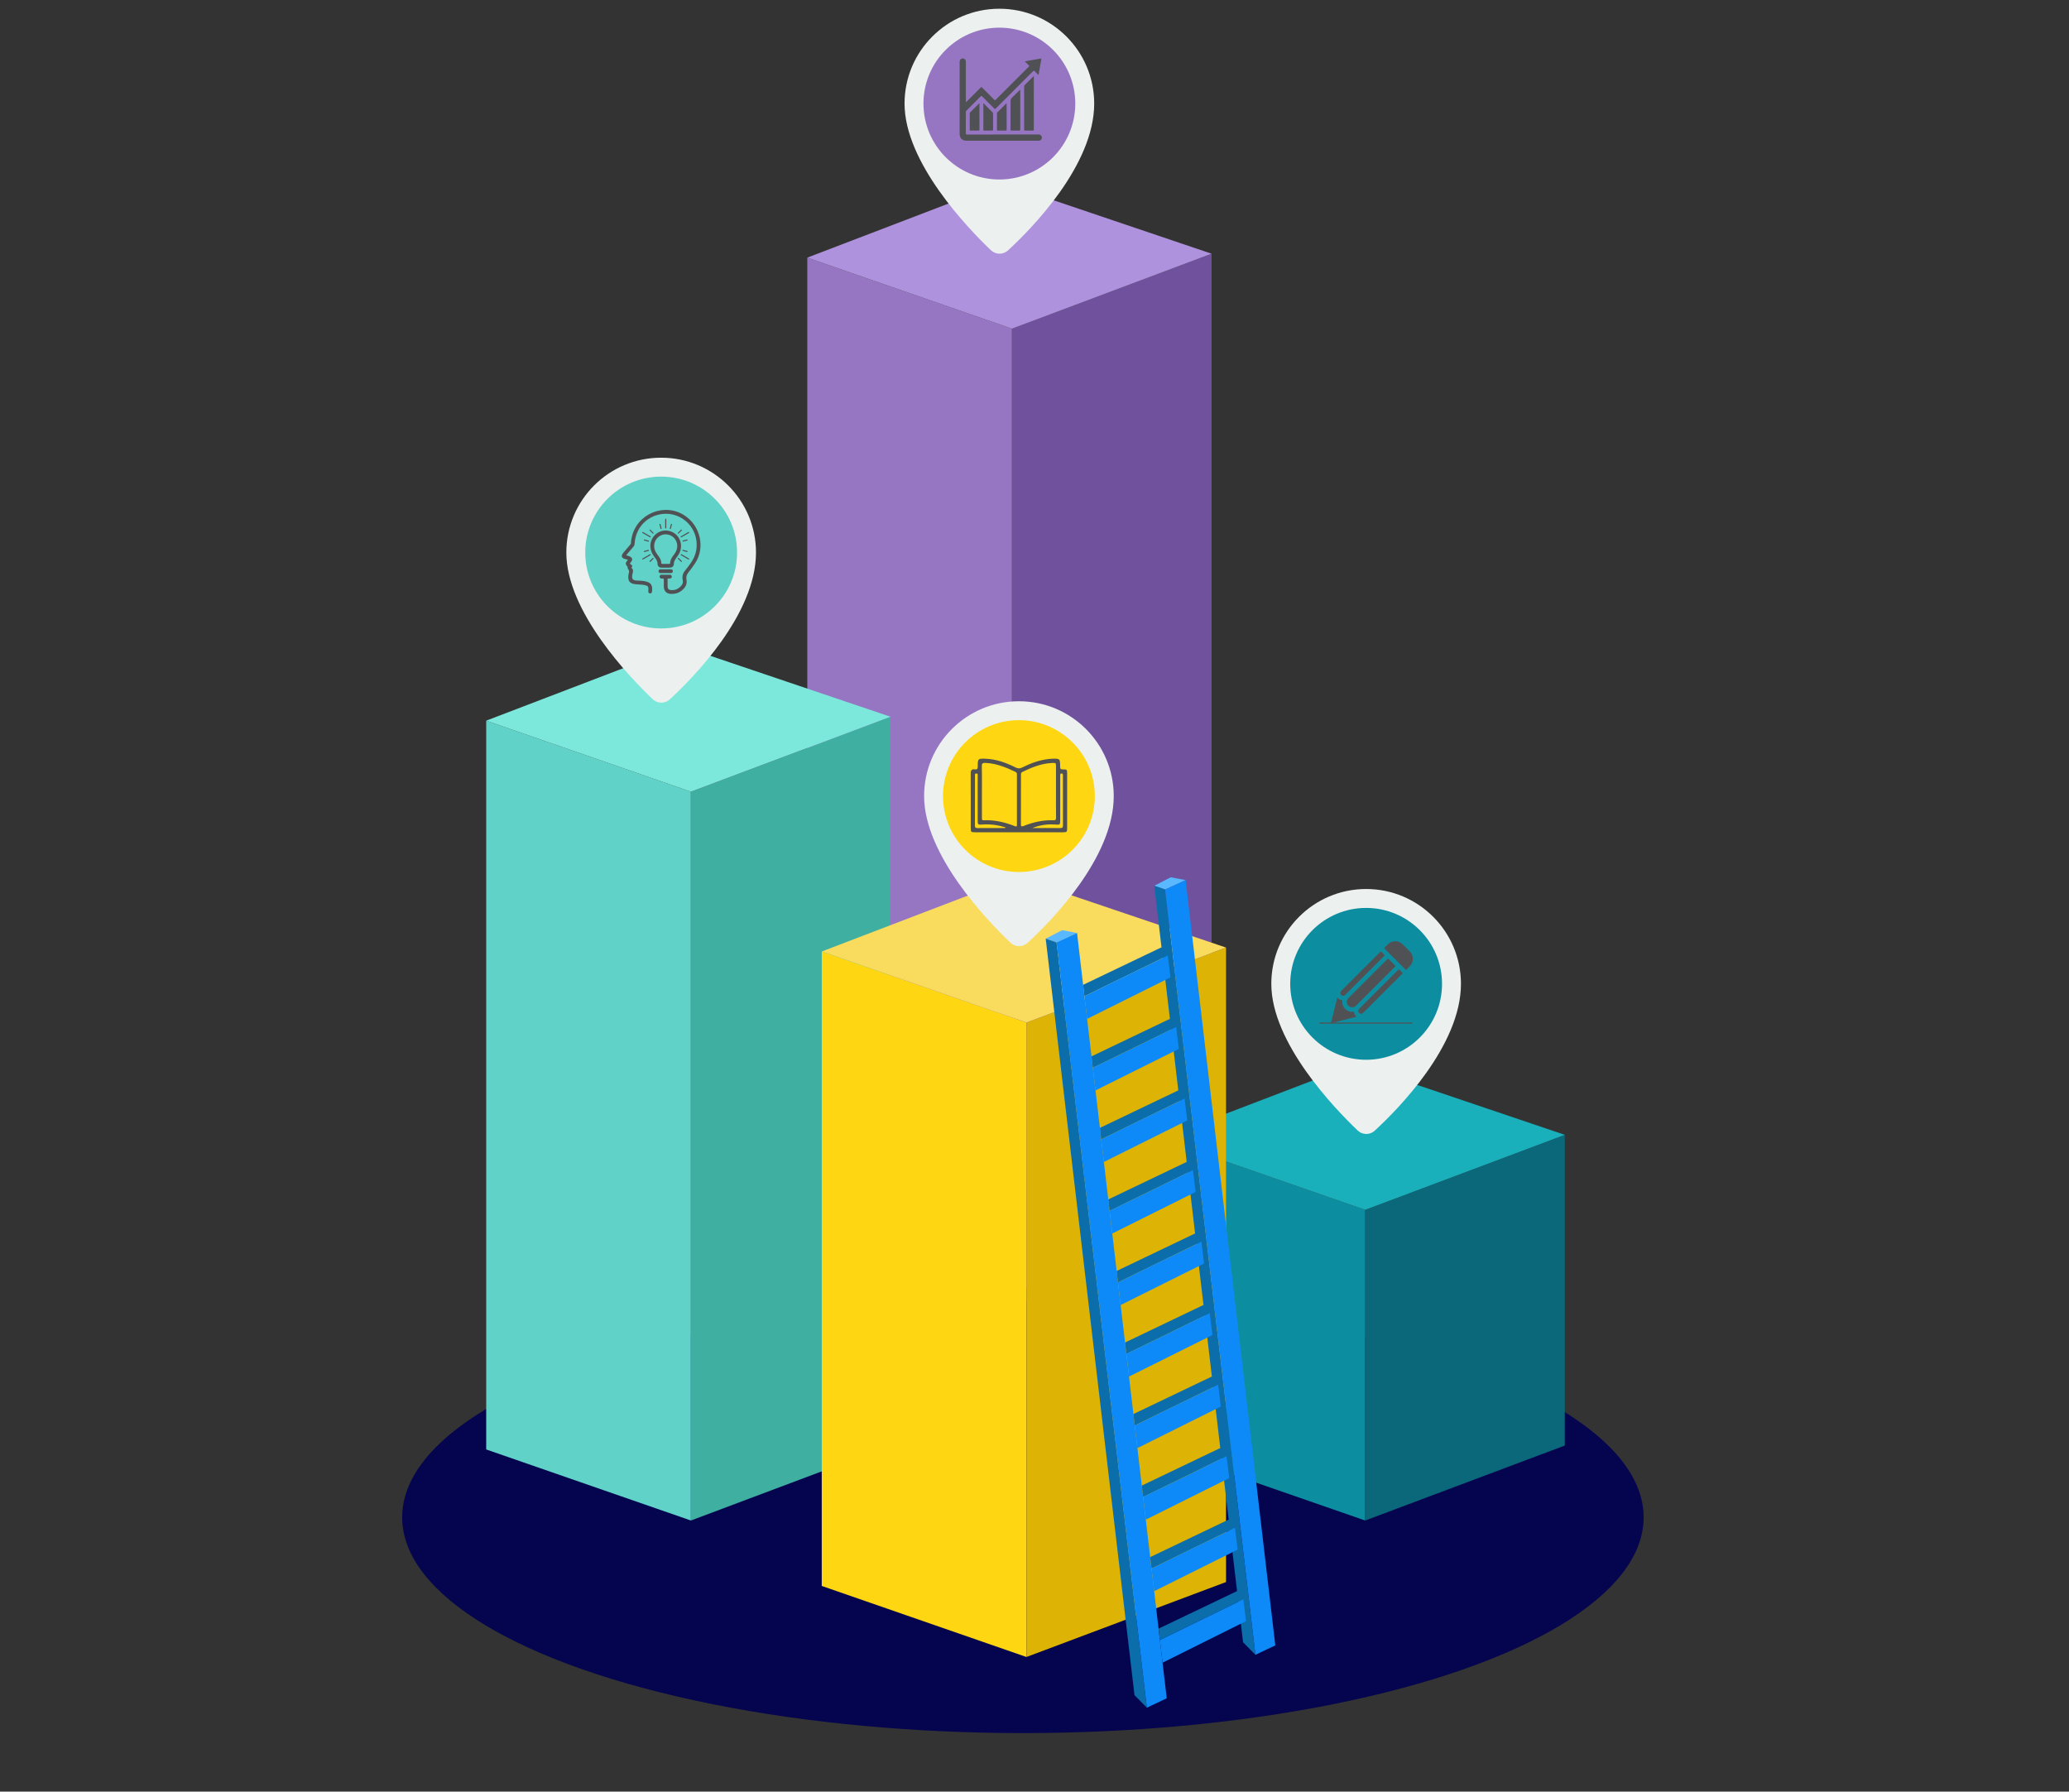 <?xml version="1.0" encoding="utf-8"?>
<!-- Generator: Adobe Illustrator 14.0.0, SVG Export Plug-In . SVG Version: 6.00 Build 43363)  -->
<!DOCTYPE svg PUBLIC "-//W3C//DTD SVG 1.1//EN" "http://www.w3.org/Graphics/SVG/1.1/DTD/svg11.dtd">
<svg version="1.1" id="Layer_1" xmlns="http://www.w3.org/2000/svg" xmlns:xlink="http://www.w3.org/1999/xlink" x="0px" y="0px"
	 width="1155px" height="1000px" viewBox="0 0 1155 1000" enable-background="new 0 0 1155 1000" xml:space="preserve">
<rect x="0" y="0" width="1155" height="1000" fill="#333333" stroke="none"/>
<ellipse fill="#05054F" cx="571.021" cy="846.925" rx="346.518" ry="120.425"/>
<rect x="1320.521" y="3372.917" fill="#111182" width="2481.84" height="1396.08"/>
<g>
	<polygon fill="#9676C2" points="564.938,721.873 450.666,682.213 450.666,143.792 564.938,183.451 	"/>
	<polygon fill="#6F519E" points="564.938,721.873 676.354,680.029 676.354,141.607 564.938,183.451 	"/>
	<polygon fill="#AF92DD" points="676.354,141.607 559.562,102.116 450.667,143.792 564.938,183.451 	"/>
	<polygon fill="#60D2C8" points="385.688,848.692 271.418,809.033 271.418,402.249 385.688,441.907 	"/>
	<polygon fill="#3EAFA1" points="385.688,848.692 497.104,806.848 497.104,400.063 385.688,441.907 	"/>
	<polygon fill="#7CE8DB" points="497.104,400.063 380.312,360.572 271.417,402.247 385.688,441.907 	"/>
	<polygon fill="#0D8EA0" points="762.113,848.692 647.843,809.033 647.843,635.61 762.113,675.267 	"/>
	<polygon fill="#0B687A" points="762.113,848.692 873.528,806.848 873.528,633.425 762.113,675.267 	"/>
	<polygon fill="#19B0BC" points="873.528,633.425 756.736,593.933 647.843,635.608 762.113,675.267 	"/>
	<polygon fill="#FED612" points="573.005,924.874 458.733,885.215 458.733,531.085 573.005,570.743 	"/>
	<polygon fill="#DDB305" points="573.005,924.874 684.42,883.031 684.42,528.898 573.005,570.743 	"/>
	<polygon fill="#F9DB5D" points="684.42,528.898 567.627,489.407 458.733,531.084 573.005,570.743 	"/>
	<polygon fill="#5AB8FF" points="661.865,491.244 653.586,489.664 644.365,494.395 650.428,496.492 	"/>
	<polygon fill="#0B6DAA" points="644.365,494.393 693.928,916.655 700.826,923.644 650.428,496.492 	"/>
	<polygon fill="#0D8AF8" points="661.865,491.244 650.428,496.492 700.826,923.644 711.929,918.406 	"/>
	<polygon fill="#5AB8FF" points="601.256,520.767 592.976,519.186 583.755,523.915 589.818,526.013 	"/>
	<polygon fill="#0B6DAA" points="583.755,523.915 633.317,946.176 640.216,953.164 589.818,526.013 	"/>
	<polygon fill="#0D8AF8" points="601.256,520.767 589.818,526.013 640.216,953.164 651.318,947.93 	"/>
	<polygon fill="#0B6DAA" points="676.513,768.314 632.726,789.27 633.47,795.634 680.021,772.894 	"/>
	<polygon fill="#0B6DAA" points="681.2,808.238 637.404,829.198 638.149,835.563 684.708,812.819 	"/>
	<polygon fill="#0B6DAA" points="671.826,728.387 628.044,749.339 628.79,755.704 675.333,732.968 	"/>
	<polygon fill="#0B6DAA" points="690.574,888.09 646.762,909.058 647.508,915.422 694.082,892.669 	"/>
	<polygon fill="#0B6DAA" points="685.888,848.165 642.084,869.128 642.829,875.492 689.395,852.744 	"/>
	<polygon fill="#0B6DAA" points="648.391,528.76 604.646,549.694 605.394,556.058 651.896,533.341 	"/>
	<polygon fill="#0B6DAA" points="667.139,688.462 623.364,709.412 624.11,715.775 670.646,693.042 	"/>
	<polygon fill="#0B6DAA" points="653.077,568.687 609.326,589.624 610.071,595.987 656.584,573.269 	"/>
	<polygon fill="#0B6DAA" points="657.764,608.612 614.006,629.553 614.751,635.917 661.271,613.194 	"/>
	<polygon fill="#0B6DAA" points="662.451,648.537 618.686,669.482 619.432,675.848 665.959,653.119 	"/>
	<polygon fill="#0D8AF8" points="680.021,772.894 633.47,795.634 634.951,808.278 681.524,785.08 	"/>
	<polygon fill="#0D8AF8" points="670.646,693.042 624.11,715.775 625.593,728.42 672.148,705.229 	"/>
	<polygon fill="#0D8AF8" points="675.333,732.968 628.79,755.704 630.271,768.35 676.836,745.154 	"/>
	<polygon fill="#0D8AF8" points="684.708,812.819 638.149,835.563 639.632,848.208 686.21,825.005 	"/>
	<polygon fill="#0D8AF8" points="694.082,892.669 647.509,915.422 648.992,928.065 695.587,904.856 	"/>
	<polygon fill="#0D8AF8" points="689.395,852.744 642.829,875.492 644.311,888.136 690.898,864.932 	"/>
	<polygon fill="#0D8AF8" points="656.584,573.267 610.071,595.987 611.552,608.63 658.088,585.453 	"/>
	<polygon fill="#0D8AF8" points="651.896,533.341 605.394,556.058 606.873,568.701 653.401,545.527 	"/>
	<polygon fill="#0D8AF8" points="665.959,653.117 619.432,675.848 620.913,688.488 667.464,665.304 	"/>
	<polygon fill="#0D8AF8" points="661.271,613.191 614.754,635.917 616.233,648.56 662.775,625.378 	"/>
	<path fill="#ECF0EF" d="M815.566,549.146c0,34.495-35.077,69.957-48.126,81.952c-2.711,2.494-6.861,2.456-9.526-0.09
		c-12.975-12.368-48.218-48.999-48.218-81.862c0-29.232,23.7-52.936,52.936-52.936C791.865,496.21,815.566,519.914,815.566,549.146"
		/>
	<path fill="#0D8EA0" d="M805.007,549.146c0,23.401-18.972,42.375-42.375,42.375c-23.404,0-42.376-18.974-42.376-42.375
		c0-23.402,18.972-42.376,42.376-42.376C786.035,506.771,805.007,525.744,805.007,549.146"/>
	<path fill="#ECF0EF" d="M422.023,308.404c0,34.495-35.079,69.957-48.125,81.952c-2.712,2.494-6.863,2.456-9.53-0.09
		c-12.974-12.369-48.215-49-48.215-81.862c0-29.234,23.699-52.934,52.934-52.934C398.324,255.47,422.023,279.17,422.023,308.404"/>
	<path fill="#60D2C8" d="M411.463,308.404c0,23.403-18.971,42.376-42.375,42.376c-23.402,0-42.375-18.973-42.375-42.376
		c0-23.403,18.973-42.375,42.375-42.375C392.492,266.029,411.463,285.001,411.463,308.404"/>
	<path fill="#ECF0EF" d="M610.825,57.811c0,34.495-35.076,69.955-48.124,81.952c-2.711,2.493-6.862,2.454-9.53-0.091
		c-12.971-12.369-48.214-49-48.214-81.861c0-29.235,23.7-52.935,52.933-52.935C587.127,4.876,610.825,28.576,610.825,57.811"/>
	<path fill="#9676C2" d="M600.266,57.811c0,23.404-18.971,42.375-42.375,42.375c-23.401,0-42.374-18.971-42.374-42.375
		c0-23.403,18.973-42.375,42.374-42.375C581.295,15.436,600.266,34.408,600.266,57.811"/>
	<path fill="#ECF0EF" d="M621.738,444.345c0,34.496-35.078,69.958-48.124,81.952c-2.713,2.494-6.863,2.456-9.529-0.09
		c-12.972-12.368-48.216-49-48.216-81.862c0-29.233,23.698-52.935,52.934-52.935S621.738,415.111,621.738,444.345"/>
	<path fill="#FED612" d="M611.179,444.345c0,23.404-18.974,42.376-42.375,42.376c-23.402,0-42.376-18.972-42.376-42.376
		c0-23.402,18.974-42.374,42.376-42.374C592.205,401.971,611.179,420.942,611.179,444.345"/>
	<path fill="#505155" d="M568.708,464.543c-8.154,0.001-16.307,0.004-24.462,0c-2.163-0.002-2.333-0.17-2.336-2.319
		c-0.002-10.163,0.032-20.324-0.033-30.486c-0.012-1.796,0.592-2.562,2.363-2.299c1.258,0.187,1.579-0.337,1.578-1.565
		c-0.007-4.46,0.108-4.579,4.717-4.361c5.893,0.277,11.309,2.297,16.513,4.894c1.314,0.656,2.29,0.615,3.579-0.026
		c4.72-2.356,9.632-4.185,14.933-4.75c0.527-0.057,1.059-0.115,1.588-0.13c4.572-0.142,4.669-0.099,4.666,4.419
		c0,1.292,0.436,1.573,1.626,1.543c2.166-0.052,2.286,0.126,2.286,2.32c0.005,10.105,0.004,20.208,0,30.311
		c0,2.309-0.131,2.444-2.381,2.446C585.133,464.544,576.921,464.542,568.708,464.543 M548.143,441.736
		c0,4.906-0.004,9.811,0.003,14.716c0.001,0.679-0.187,1.444,0.994,1.394c6.071-0.27,11.847,1.093,17.448,3.303
		c0.962,0.38,1.103,0.067,1.103-0.792c-0.015-9.339-0.011-18.677,0-28.014c0-0.632-0.082-1.135-0.734-1.451
		c-5.341-2.583-10.779-4.815-16.831-5.059c-1.435-0.059-2.079,0.201-2.029,1.896C548.233,432.395,548.143,437.067,548.143,441.736
		 M589.5,441.875v-13.81c-0.002-2.261-0.003-2.295-2.345-2.193c-5.911,0.26-11.226,2.487-16.455,5.008
		c-0.856,0.414-0.753,1.086-0.753,1.782c0,9.088,0.021,18.176-0.027,27.265c-0.006,1.337,0.247,1.605,1.553,1.085
		c5.306-2.112,10.803-3.376,16.556-3.164c1.172,0.042,1.507-0.296,1.494-1.457C589.466,451.552,589.498,446.714,589.5,441.875
		 M576.289,462.18c5.174,0,10.348-0.037,15.524,0.026c1.235,0.017,1.594-0.33,1.585-1.58c-0.055-8.148-0.026-16.296-0.026-24.447
		c0-1.18-0.002-2.363-0.007-3.542c-0.001-0.519-0.103-0.931-0.774-0.914c-0.668,0.017-0.741,0.442-0.738,0.954
		c0.003,0.414-0.003,0.827-0.003,1.239c0,7.854,0,15.708,0.002,23.562c0,2.99,0.002,2.943-2.982,2.73
		C584.553,459.902,580.358,460.564,576.289,462.18 M561.44,461.846c-4.127-1.27-8.27-1.94-12.533-1.648
		c-3.121,0.214-3.118,0.265-3.118-2.933c0-8.032,0.005-16.062-0.013-24.092c0-0.562,0.332-1.425-0.77-1.421
		c-0.965,0.002-0.726,0.765-0.726,1.293c-0.015,9.272,0.011,18.542-0.037,27.813c-0.005,1.164,0.449,1.347,1.458,1.342
		c4.96-0.037,9.919-0.011,14.879-0.019C560.84,462.18,561.152,462.286,561.44,461.846"/>
	<path fill="#505155" d="M539.263,57.062c2.22-2.215,4.4-4.395,6.583-6.575c0.559-0.554,1.128-1.097,1.661-1.673
		c0.267-0.289,0.418-0.285,0.694-0.004c1.576,1.601,3.174,3.183,4.76,4.771c0.689,0.687,1.395,1.358,2.054,2.072
		c0.315,0.343,0.489,0.341,0.821,0.008c4.058-4.07,8.135-8.122,12.206-12.18c2.095-2.088,4.177-4.189,6.28-6.271
		c0.289-0.284,0.333-0.444,0.012-0.739c-0.744-0.683-1.449-1.407-2.185-2.128c0.172-0.207,0.373-0.176,0.539-0.206
		c2.743-0.492,5.49-0.975,8.234-1.455c0.195-0.033,0.481-0.188,0.403,0.255c-0.525,2.943-1.042,5.888-1.584,8.953
		c-0.746-0.743-1.449-1.403-2.098-2.113c-0.369-0.404-0.575-0.428-0.988-0.012c-4.75,4.783-9.526,9.54-14.292,14.306
		c-2.142,2.142-4.291,4.275-6.413,6.437c-0.375,0.382-0.567,0.447-0.986,0.021c-2.221-2.273-4.489-4.5-6.721-6.763
		c-0.32-0.324-0.483-0.289-0.781,0.014c-2.634,2.655-5.279,5.3-7.935,7.934c-0.264,0.262-0.355,0.53-0.354,0.891
		c0.009,3.932,0.016,7.865-0.006,11.797c-0.004,0.552,0.162,0.674,0.695,0.674c13.201-0.015,26.399-0.012,39.603-0.01
		c0.204,0,0.412-0.007,0.615,0.012c0.849,0.085,1.481,0.746,1.537,1.595c0.059,0.886-0.488,1.63-1.349,1.804
		c-0.255,0.051-0.521,0.062-0.782,0.062c-13.294,0.003-26.588,0.003-39.885,0.001c-2.502,0-3.894-1.4-3.894-3.896
		c0-13.22,0-26.441,0.001-39.659c0-0.299-0.009-0.601,0.029-0.897c0.102-0.839,0.797-1.455,1.646-1.477
		c0.859-0.022,1.584,0.535,1.74,1.366c0.052,0.292,0.052,0.595,0.052,0.894c0.003,7.154,0.001,14.305,0.006,21.458
		C539.181,56.548,539.128,56.775,539.263,57.062"/>
	<path fill="#505155" d="M577.129,42.427v0.808c-0.003,4.657-0.009,9.314-0.009,13.972c0,4.956,0.009,9.914,0.009,14.869
		c0,0.943,0.063,0.781-0.761,0.788c-1.365,0.009-2.731-0.016-4.096,0.013c-0.444,0.009-0.562-0.122-0.561-0.563
		c0.016-4.584,0.01-9.169,0.01-13.753c0-3.401,0.006-6.805-0.006-10.206c-0.002-0.383,0.094-0.661,0.371-0.936
		c1.536-1.509,3.052-3.035,4.574-4.556C576.775,42.747,576.899,42.64,577.129,42.427"/>
	<path fill="#505155" d="M569.548,50.104v8.41c0,4.583-0.009,9.168,0.011,13.752c0.002,0.505-0.143,0.621-0.627,0.611
		c-1.438-0.033-2.879-0.021-4.32-0.004c-0.36,0.004-0.48-0.096-0.48-0.469c0.012-4.938,0.012-9.879,0.012-14.817
		c0-0.225,0.043-0.457,0.003-0.671c-0.23-1.184,0.304-1.993,1.146-2.762c1.287-1.169,2.486-2.433,3.725-3.651
		C569.16,50.366,569.264,50.174,569.548,50.104"/>
	<path fill="#505155" d="M548.973,57.645c0.355,0.117,0.497,0.45,0.724,0.678c1.438,1.418,2.857,2.856,4.295,4.273
		c0.254,0.254,0.377,0.506,0.375,0.88c-0.014,2.936-0.019,5.871,0.002,8.808c0.003,0.466-0.123,0.603-0.588,0.593
		c-1.421-0.029-2.844-0.033-4.265,0.004c-0.487,0.011-0.574-0.152-0.574-0.601c0.018-4.582,0.009-9.162,0.019-13.746
		C548.964,58.247,548.825,57.952,548.973,57.645"/>
	<path fill="#505155" d="M561.939,57.646v1.099c0,4.508-0.008,9.016,0.012,13.522c0.004,0.505-0.139,0.622-0.624,0.612
		c-1.439-0.034-2.879-0.023-4.318-0.005c-0.371,0.006-0.472-0.113-0.471-0.476c0.013-3.012,0.009-6.023,0.004-9.034
		c0-0.231,0.028-0.425,0.209-0.606c1.679-1.679,3.347-3.365,5.024-5.049C561.797,57.688,561.842,57.684,561.939,57.646"/>
	<path fill="#505155" d="M546.766,57.664v5.382c0,3.091-0.008,6.178,0.008,9.269c0.002,0.441-0.12,0.568-0.559,0.561
		c-1.461-0.027-2.922-0.021-4.383-0.002c-0.365,0.004-0.474-0.104-0.474-0.473c0.014-3.014,0.01-6.031,0.002-9.045
		c0-0.262,0.069-0.454,0.257-0.642c1.588-1.589,3.166-3.188,4.75-4.78C546.455,57.846,546.573,57.791,546.766,57.664"/>
	<path fill="#505155" d="M754.799,562.246c-1.218-0.004-2.301-0.726-2.762-1.836c-0.479-1.153-0.229-2.411,0.69-3.334
		c1.437-1.442,2.881-2.879,4.322-4.32c5.838-5.831,11.678-11.664,17.508-17.503c0.254-0.253,0.377-0.242,0.62,0.006
		c1.217,1.242,2.453,2.47,3.697,3.692c0.19,0.189,0.224,0.288,0.012,0.499c-7.285,7.267-14.564,14.539-21.843,21.815
		C756.419,561.893,755.691,562.25,754.799,562.246"/>
	<path fill="#505155" d="M778.885,525.349c1.566,0.029,2.932,0.548,4.047,1.641c1.401,1.369,2.79,2.751,4.152,4.152
		c2.233,2.293,2.195,5.916-0.061,8.186c-0.643,0.646-1.292,1.281-1.927,1.936c-0.158,0.163-0.24,0.154-0.397-0.002
		c-3.956-3.961-7.919-7.92-11.884-11.872c-0.154-0.155-0.169-0.238-0.006-0.396c0.67-0.65,1.317-1.322,1.985-1.975
		C775.935,525.91,777.31,525.372,778.885,525.349"/>
	<path fill="#505155" d="M759.756,565.845c-0.601-0.029-1.099-0.334-1.383-0.951c-0.275-0.602-0.15-1.271,0.34-1.763
		c1.109-1.125,2.233-2.238,3.353-3.355c6.175-6.17,12.349-12.338,18.519-18.515c0.227-0.229,0.35-0.281,0.595-0.013
		c0.539,0.586,1.111,1.145,1.688,1.688c0.221,0.21,0.233,0.325,0.007,0.552c-3.533,3.515-7.057,7.039-10.583,10.563
		c-3.744,3.737-7.489,7.476-11.23,11.22C760.716,565.614,760.328,565.841,759.756,565.845"/>
	<path fill="#505155" d="M749.791,555.821c-0.676-0.025-1.183-0.335-1.449-0.956c-0.265-0.62-0.173-1.221,0.299-1.709
		c0.865-0.893,1.752-1.76,2.629-2.637c6.435-6.429,12.869-12.854,19.298-19.29c0.227-0.229,0.343-0.257,0.573-0.008
		c0.56,0.601,1.144,1.175,1.739,1.738c0.204,0.194,0.171,0.296-0.009,0.479c-3.639,3.622-7.268,7.254-10.9,10.88
		c-3.642,3.637-7.282,7.273-10.919,10.91C750.698,555.583,750.309,555.826,749.791,555.821"/>
	<path fill="#505155" d="M757.355,567.495c-1.128,0.285-2.173,0.547-3.219,0.81c-3.597,0.898-7.191,1.797-10.788,2.697
		c-0.4,0.099-0.4,0.101-0.3-0.301c1.145-4.59,2.293-9.181,3.438-13.771c0.016-0.064,0.04-0.128,0.065-0.212
		c0.239,0.125,0.313,0.386,0.496,0.545c0.609,0.53,1.307,0.864,2.103,0.987c0.202,0.03,0.253,0.083,0.223,0.3
		c-0.504,3.514,2.516,6.58,6.051,6.138c0.315-0.041,0.424,0.009,0.472,0.338C756.045,566.007,756.49,566.835,757.355,567.495"/>
	<rect x="736.523" y="570.754" fill="#505155" width="51.928" height="0.604"/>
	<path fill="#505155" d="M350.543,312.424c-0.271,0.348-0.516,0.629-0.725,0.936c-0.687,0.998-0.616,1.786,0.243,2.634
		c0.188,0.186,0.317,0.35,0.287,0.64c-0.047,0.47,0.168,0.878,0.435,1.241c0.399,0.544,0.485,1.082,0.304,1.755
		c-0.294,1.088-0.447,2.203-0.301,3.347c0.197,1.539,1.073,2.441,2.534,2.839c1.096,0.299,2.225,0.348,3.349,0.412
		c1.215,0.069,2.43,0.141,3.616,0.446c1.392,0.357,1.754,0.857,1.684,2.298c-0.022,0.411-0.075,0.821-0.076,1.233
		c0,0.532,0.356,0.911,0.877,0.979c0.594,0.08,1.098-0.195,1.174-0.757c0.163-1.192,0.23-2.396-0.18-3.557
		c-0.367-1.047-1.184-1.638-2.178-1.999c-1.584-0.576-3.245-0.705-4.91-0.771c-0.769-0.031-1.542-0.018-2.295-0.194
		c-1.067-0.247-1.498-0.796-1.507-1.9c-0.007-0.939,0.237-1.839,0.453-2.744c0.226-0.927-0.084-1.767-0.86-2.339
		c0.672-0.855,0.642-1.127-0.209-1.853c-0.122-0.104-0.244-0.213-0.378-0.3c-0.289-0.186-0.282-0.376-0.039-0.598
		c0.332-0.304,0.608-0.654,0.821-1.055c0.466-0.874,0.28-1.636-0.53-2.198c-0.568-0.395-1.216-0.599-1.874-0.778
		c-0.708-0.19-0.721-0.212-0.233-0.787c1.193-1.407,2.383-2.816,3.585-4.213c0.427-0.496,0.614-1.041,0.659-1.704
		c0.592-8.953,6.698-14.834,14.003-16.324c9.81-2.002,19.207,4.722,20.493,14.656c0.607,4.681-0.525,8.907-3.311,12.7
		c-0.976,1.328-1.911,2.689-2.971,3.945c-1.369,1.623-1.786,3.415-1.341,5.456c0.228,1.045-0.002,2.018-0.655,2.835
		c-1.559,1.943-3.583,2.93-6.104,2.64c-1.115-0.129-1.673-0.819-1.697-1.935c-0.03-1.396,0-2.792-0.013-4.19
		c-0.002-0.284,0.12-0.317,0.356-0.312c0.409,0.008,0.823,0.051,1.228-0.068c0.55-0.164,0.779-0.466,0.758-1.015
		c-0.018-0.512-0.315-0.875-0.813-0.995c-0.02-0.005-0.036-0.014-0.053-0.014c-1.681-0.003-3.365-0.021-5.046,0.003
		c-0.431,0.005-0.712,0.313-0.824,0.736c-0.115,0.435-0.003,0.813,0.329,1.12c0.26,0.242,0.586,0.229,0.912,0.229
		c1.057,0,1.057,0.003,1.057,1.063c0,1.128-0.003,2.257,0.002,3.384c0.012,2.391,1.314,3.938,3.695,4.116
		c3.236,0.239,5.93-0.942,7.942-3.517c1.013-1.297,1.307-2.819,1.01-4.423c-0.262-1.41,0.011-2.63,0.901-3.773
		c1.352-1.737,2.67-3.497,3.889-5.335c5.85-8.819,2.943-21.07-5.976-26.789c-11.297-7.241-26.577-0.821-29.397,12.367
		c-0.216,1.017-0.391,2.038-0.419,3.08c-0.009,0.346-0.143,0.609-0.361,0.864c-1.222,1.428-2.435,2.865-3.653,4.297
		c-0.337,0.395-0.653,0.807-0.872,1.283c-0.446,0.967-0.189,1.711,0.769,2.174c0.5,0.242,1.036,0.388,1.579,0.501
		C349.945,312.255,350.2,312.334,350.543,312.424"/>
	<path fill="#505155" d="M371.554,317.751c-0.912,0-1.824-0.003-2.736,0c-0.734,0.002-1.158,0.373-1.184,1.018
		c-0.026,0.643,0.399,1.095,1.114,1.099c1.931,0.017,3.861,0.017,5.792,0c0.664-0.004,1.096-0.47,1.085-1.08
		c-0.013-0.626-0.438-1.029-1.12-1.035C373.52,317.745,372.537,317.751,371.554,317.751"/>
	<path fill="#505155" d="M371.33,292.271c0,0.731,0.001,1.461,0,2.193c-0.001,0.222-0.001,0.471,0.289,0.479
		c0.284,0.01,0.324-0.225,0.324-0.455c-0.001-1.497-0.001-2.994-0.001-4.492c0-0.222-0.016-0.475-0.299-0.479
		c-0.329-0.004-0.313,0.273-0.313,0.509C371.33,290.773,371.33,291.521,371.33,292.271"/>
	<path fill="#505155" d="M384.422,296.907c-0.074,0.034-0.173,0.073-0.263,0.124c-1.298,0.748-2.593,1.495-3.887,2.246
		c-0.185,0.106-0.413,0.219-0.266,0.488c0.143,0.259,0.355,0.16,0.552,0.046c1.311-0.758,2.623-1.514,3.933-2.273
		c0.157-0.091,0.318-0.191,0.245-0.417C384.694,296.993,384.589,296.927,384.422,296.907"/>
	<path fill="#505155" d="M362.943,309.299c-0.082,0.042-0.177,0.088-0.268,0.141c-1.27,0.729-2.536,1.461-3.805,2.191
		c-0.045,0.027-0.089,0.06-0.136,0.084c-0.186,0.101-0.27,0.254-0.174,0.443c0.104,0.208,0.295,0.182,0.461,0.088
		c1.363-0.783,2.722-1.57,4.08-2.358c0.156-0.09,0.23-0.231,0.162-0.407C363.213,309.354,363.099,309.3,362.943,309.299"/>
	<path fill="#505155" d="M362.926,299.917c0.161,0.007,0.261-0.026,0.32-0.13c0.067-0.12,0.061-0.24-0.032-0.347
		c-0.034-0.04-0.08-0.073-0.124-0.098c-1.361-0.788-2.723-1.572-4.083-2.359c-0.184-0.106-0.356-0.106-0.451,0.097
		c-0.107,0.226,0.034,0.364,0.223,0.472c0.79,0.453,1.577,0.91,2.365,1.366c0.496,0.286,0.991,0.573,1.486,0.855
		C362.739,299.833,362.853,299.881,362.926,299.917"/>
	<path fill="#505155" d="M379.959,309.568c0.004,0.2,0.142,0.29,0.283,0.37c1.3,0.751,2.604,1.501,3.903,2.25
		c0.194,0.113,0.407,0.226,0.557-0.032c0.159-0.27-0.073-0.385-0.258-0.491c-1.3-0.755-2.602-1.503-3.9-2.257
		C380.285,309.259,380.074,309.24,379.959,309.568"/>
	<path fill="#505155" d="M383.392,308.086c0.287,0.032,0.422-0.016,0.473-0.173c0.054-0.179-0.026-0.324-0.205-0.373
		c-0.769-0.217-1.54-0.428-2.313-0.629c-0.175-0.045-0.319,0.027-0.371,0.216c-0.049,0.166,0.032,0.295,0.179,0.337
		C381.94,307.69,382.729,307.903,383.392,308.086"/>
	<path fill="#505155" d="M361.932,302.341c0.216-0.022,0.33-0.102,0.365-0.258c0.033-0.14-0.035-0.27-0.158-0.306
		c-0.802-0.228-1.608-0.448-2.418-0.656c-0.146-0.037-0.278,0.05-0.319,0.217c-0.031,0.134-0.005,0.281,0.123,0.319
		C360.342,301.899,361.164,302.125,361.932,302.341"/>
	<path fill="#505155" d="M380.384,313.674c0.294-0.112,0.41-0.297,0.188-0.53c-0.542-0.571-1.106-1.122-1.668-1.673
		c-0.128-0.125-0.3-0.139-0.434-0.01c-0.116,0.112-0.125,0.277-0.016,0.392c0.576,0.589,1.16,1.168,1.747,1.747
		C380.244,313.644,380.326,313.651,380.384,313.674"/>
	<path fill="#505155" d="M373.921,294.867c-0.015,0.233,0.049,0.371,0.236,0.413c0.162,0.035,0.288-0.052,0.33-0.202
		c0.215-0.786,0.423-1.574,0.624-2.364c0.037-0.151-0.033-0.288-0.201-0.326c-0.154-0.036-0.301,0.008-0.347,0.169
		C374.338,293.343,374.126,294.129,373.921,294.867"/>
	<path fill="#505155" d="M369.322,294.832c-0.189-0.708-0.388-1.468-0.601-2.226c-0.048-0.169-0.183-0.267-0.375-0.214
		c-0.191,0.052-0.251,0.202-0.207,0.375c0.201,0.76,0.409,1.52,0.619,2.276c0.051,0.18,0.182,0.28,0.365,0.229
		C369.311,295.222,369.349,295.062,369.322,294.832"/>
	<path fill="#505155" d="M378.377,297.573c0.072,0.259,0.251,0.419,0.463,0.225c0.606-0.556,1.175-1.152,1.753-1.737
		c0.115-0.116,0.119-0.26,0.001-0.386c-0.115-0.123-0.285-0.138-0.389-0.036c-0.602,0.584-1.189,1.186-1.775,1.785
		C378.395,297.457,378.394,297.522,378.377,297.573"/>
	<path fill="#505155" d="M364.586,297.873c0.241-0.073,0.427-0.245,0.23-0.459c-0.567-0.619-1.176-1.201-1.779-1.786
		c-0.093-0.091-0.249-0.071-0.349,0.021c-0.12,0.107-0.151,0.273-0.04,0.386c0.586,0.602,1.185,1.192,1.783,1.783
		C364.466,297.85,364.529,297.853,364.586,297.873"/>
	<path fill="#505155" d="M383.524,301.113c-0.788,0.212-1.577,0.424-2.361,0.646c-0.16,0.044-0.215,0.188-0.177,0.341
		c0.042,0.182,0.182,0.263,0.363,0.217c0.773-0.199,1.546-0.402,2.312-0.621c0.158-0.045,0.273-0.183,0.2-0.375
		C383.804,301.172,383.684,301.106,383.524,301.113"/>
	<path fill="#505155" d="M359.825,308.094c0.719-0.194,1.496-0.398,2.269-0.62c0.143-0.04,0.237-0.171,0.197-0.337
		c-0.046-0.186-0.19-0.273-0.365-0.228c-0.78,0.202-1.554,0.414-2.33,0.628c-0.162,0.046-0.218,0.177-0.192,0.336
		C359.437,308.083,359.591,308.11,359.825,308.094"/>
	<path fill="#505155" d="M364.627,311.388c-0.191-0.018-0.292,0.089-0.391,0.19c-0.481,0.479-0.961,0.959-1.442,1.439
		c-0.161,0.16-0.308,0.345-0.107,0.551c0.215,0.224,0.382,0.033,0.538-0.121c0.507-0.504,1.013-1.01,1.518-1.517
		c0.104-0.104,0.187-0.222,0.112-0.38C364.804,311.449,364.72,311.387,364.627,311.388"/>
	<path fill="#505155" d="M363.121,305.709c0.209,1.7,0.804,3.209,1.804,4.58c0.433,0.593,0.87,1.182,1.278,1.789
		c0.528,0.788,0.845,1.64,0.866,2.608c0.031,1.324,0.896,2.145,2.23,2.16c0.806,0.011,1.61,0.002,2.416,0.002v-0.02
		c0.788,0,1.574,0.009,2.363-0.003c1.213-0.02,2.066-0.847,2.078-2.047c0.013-1.248,0.593-2.264,1.269-3.243
		c0.538-0.778,1.149-1.51,1.608-2.343c2.776-5.021,0.375-11.598-5.74-12.904C367.666,295.084,362.417,299.989,363.121,305.709
		 M365.25,303.804c0.499-3.604,3.85-6.074,7.375-5.486c3.647,0.61,6.009,4.017,5.336,7.656c-0.274,1.493-1.036,2.729-1.945,3.891
		c-1.055,1.348-1.888,2.784-1.953,4.551c-0.009,0.263-0.115,0.327-0.36,0.322c-0.697-0.015-1.396-0.006-2.094-0.006
		c-0.662,0-1.325-0.011-1.986,0.006c-0.306,0.009-0.439-0.053-0.452-0.403c-0.044-1.151-0.396-2.216-1.034-3.172
		c-0.476-0.715-0.987-1.404-1.492-2.099C365.5,307.489,364.983,305.733,365.25,303.804"/>
</g>
</svg>
